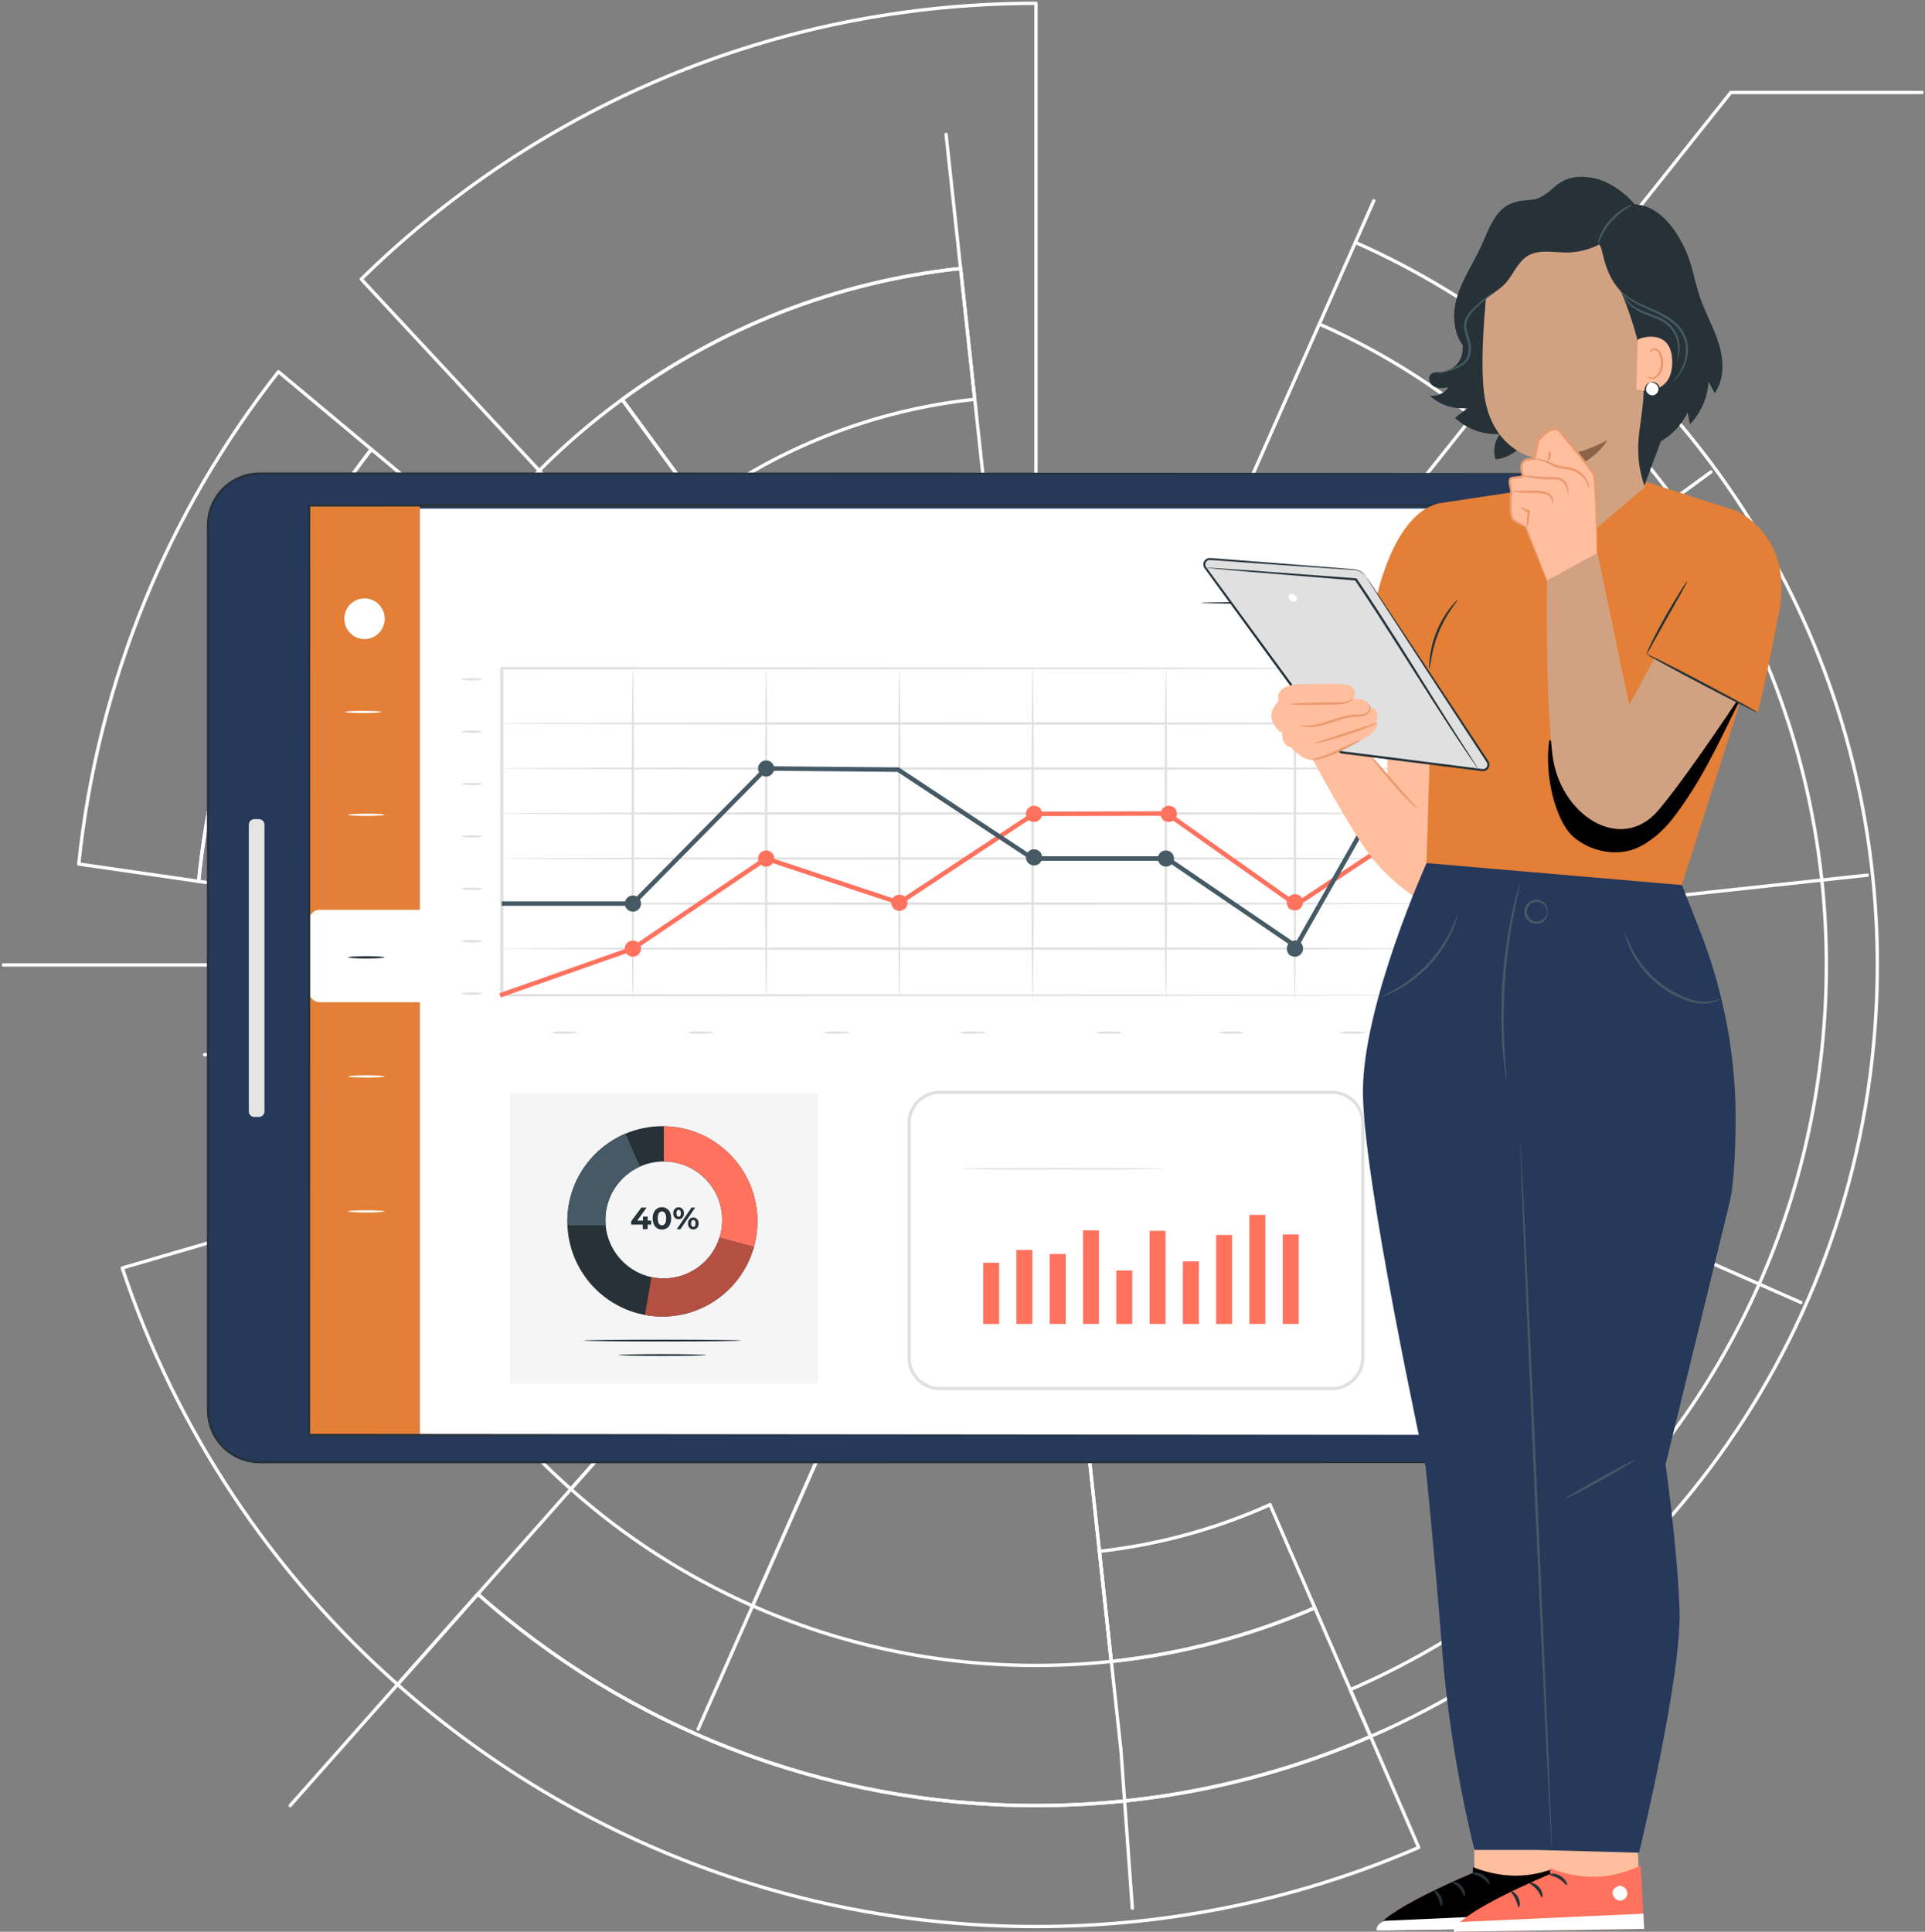 <svg xmlns="http://www.w3.org/2000/svg" width="577" height="579" viewBox="0 0 577 579" fill="none"><rect x="0" y="0" width="577" height="579" fill="#808080" stroke="none"/><path d="M111.317 134.671C82.926 171.147 64.355 215.64 59.54 264.161L23.602 258.969C29.372 203.615 50.847 152.937 83.46 111.422L111.317 134.671Z" stroke="white" stroke-linecap="round" stroke-linejoin="round"></path><path d="M425.245 553.739C390.071 568.971 351.286 577.445 310.514 577.445C237.09 577.445 170.085 550.055 119.168 504.893L143.222 477.789C187.739 517.224 246.337 541.179 310.514 541.179C346.166 541.179 380.079 533.792 410.82 520.469L425.245 553.739Z" stroke="white" stroke-linecap="round" stroke-linejoin="round"></path><path d="M310.517 289.223V1C231.743 1 160.363 32.552 108.281 83.668L133.004 110.238L143.416 121.443L161.624 141.027L291.774 280.958L299.455 289.223L300.467 290.311L303.926 294.014L305.11 295.293L306.944 297.259L309.829 300.37L304.938 301.802L225.572 481.321C205.568 472.502 187.226 460.649 171.101 446.333L297.391 303.997L285.546 307.452L111.93 358.11L86.213 365.612L71.521 369.887L36.652 380.061C52.816 428.734 81.628 471.643 119.171 504.894L143.225 477.789C187.742 517.224 246.34 541.179 310.517 541.179C346.169 541.179 380.082 533.792 410.823 520.469L404.729 506.44L394.106 481.912C375.076 490.177 354.576 495.694 333.1 497.984L310.517 289.223ZM310.517 289.223L287.934 80.462C250.238 84.47 215.522 98.461 186.481 119.725L310.517 289.223Z" stroke="white" stroke-linecap="round" stroke-linejoin="round"></path><path d="M123.068 144.482C111.414 159.504 101.536 175.976 93.741 193.575C83.729 216.194 77.157 240.684 74.692 266.356L59.541 264.161C64.356 215.641 82.927 171.147 111.318 134.671L123.068 144.482Z" stroke="white" stroke-linecap="round" stroke-linejoin="round"></path><path d="M297.41 303.996L301.671 299.186L304.556 295.942L305.129 295.293L310.517 289.223H299.474H296.493H232.775H100.352" stroke="white" stroke-linecap="round" stroke-linejoin="round"></path><path d="M73.603 289.223H58.318H1" stroke="white" stroke-linecap="round" stroke-linejoin="round"></path><path d="M119.17 504.894L86.977 541.179" stroke="white" stroke-linecap="round" stroke-linejoin="round"></path><path d="M143.225 477.789L153.37 466.356L171.119 446.333" stroke="white" stroke-linecap="round" stroke-linejoin="round"></path><path d="M562.716 289.223C562.716 392.754 500.201 481.721 410.823 520.469L404.729 506.44C420.949 499.416 436.234 490.616 450.334 480.309C483.674 455.934 510.384 423.046 527.293 384.871C540.228 355.629 547.431 323.256 547.431 289.223C547.431 280.633 546.972 272.139 546.074 263.779C541.546 221.347 525.765 182.256 501.787 149.54C489.291 132.475 474.561 117.167 458.015 104.016L467.549 92.048C525.536 138.221 562.716 209.379 562.716 289.223Z" stroke="white" stroke-linecap="round" stroke-linejoin="round"></path><path d="M458.015 104.016L441.355 124.917C427.389 113.789 411.989 104.417 395.443 97.126L406.257 72.655C424.905 80.901 442.272 91.476 458.015 104.016Z" stroke="white" stroke-linecap="round" stroke-linejoin="round"></path><path d="M467.549 92.048L518.772 27.723H576.09" stroke="white" stroke-linecap="round" stroke-linejoin="round"></path><path d="M441.353 124.917L310.516 289.223" stroke="white" stroke-linecap="round" stroke-linejoin="round"></path><path d="M292.175 119.687L287.933 80.462C250.237 84.47 215.522 98.462 186.48 119.725L209.79 151.563C233.386 134.308 261.567 122.951 292.175 119.687Z" stroke="white" stroke-linecap="round" stroke-linejoin="round"></path><path d="M329.527 464.981L333.1 497.984C354.575 495.693 375.076 490.177 394.105 481.912L380.693 450.99C364.778 458.148 347.582 462.958 329.527 464.981Z" stroke="white" stroke-linecap="round" stroke-linejoin="round"></path><path d="M333.1 497.984C325.687 498.785 318.14 499.186 310.517 499.186C280.291 499.186 251.556 492.811 225.591 481.32L304.957 301.801L297.41 303.996L171.12 446.333C159.886 436.407 149.721 425.26 140.856 413.139C128.628 396.495 118.827 377.98 111.93 358.11C106.79 343.355 103.275 327.837 101.555 311.784C100.753 304.378 100.352 296.839 100.352 289.223C100.352 282.809 100.638 276.453 101.23 270.192C103.294 246.944 109.179 224.802 118.235 204.378C124.998 189.07 133.539 174.735 143.607 161.622C149.167 154.369 155.205 147.478 161.643 141.026C169.343 133.296 177.654 126.157 186.481 119.725L310.517 289.223L333.1 497.984Z" stroke="white" stroke-linecap="round" stroke-linejoin="round"></path><path d="M411.777 60.172L406.256 72.655" stroke="white" stroke-linecap="round" stroke-linejoin="round"></path><path d="M395.442 97.125L310.516 289.223" stroke="white" stroke-linecap="round" stroke-linejoin="round"></path><path d="M283.576 40.282L285.047 53.892L287.932 80.462" stroke="white" stroke-linecap="round" stroke-linejoin="round"></path><path d="M310.516 289.223L81.244 188.059" stroke="white" stroke-linecap="round" stroke-linejoin="round"></path><path d="M101.556 311.784L74.96 314.666C74.062 306.306 73.603 297.812 73.603 289.223H100.352C100.352 296.839 100.753 304.378 101.556 311.784Z" stroke="white" stroke-linecap="round" stroke-linejoin="round"></path><path d="M74.959 314.667L61.336 316.137" stroke="white" stroke-linecap="round" stroke-linejoin="round"></path><path d="M310.516 289.223L108.184 436.999" stroke="white" stroke-linecap="round" stroke-linejoin="round"></path><path d="M209.256 518.274L214.777 505.791L225.591 481.32" stroke="white" stroke-linecap="round" stroke-linejoin="round"></path><path d="M304.957 301.801L305.836 299.797L306.734 297.774L306.963 297.259L310.517 289.223" stroke="white" stroke-linecap="round" stroke-linejoin="round"></path><path d="M339.405 571.949L335.985 524.554L333.1 497.984" stroke="white" stroke-linecap="round" stroke-linejoin="round"></path><path d="M458.435 491.361L450.334 480.309L434.553 458.721" stroke="white" stroke-linecap="round" stroke-linejoin="round"></path><path d="M310.516 289.223L539.787 390.387" stroke="white" stroke-linecap="round" stroke-linejoin="round"></path><path d="M310.516 289.223L559.696 262.31" stroke="white" stroke-linecap="round" stroke-linejoin="round"></path><path d="M512.849 141.446L501.787 149.539" stroke="white" stroke-linecap="round" stroke-linejoin="round"></path><path d="M480.177 165.307L310.516 289.223" stroke="white" stroke-linecap="round" stroke-linejoin="round"></path><g clip-path="url(#clip0_150_40)"><path d="M77.826 141.979H471.59C480.127 141.979 487.069 148.917 487.069 157.478V422.82C487.069 431.367 480.14 438.318 471.59 438.318H77.826C69.289 438.318 62.348 431.367 62.348 422.82V157.478C62.348 148.93 69.289 141.979 77.826 141.979Z" fill="#26395B"></path><path d="M487.069 157.478C487.069 157.478 487.042 157.17 487.002 156.552C486.975 155.948 486.868 155.036 486.586 153.855C486.332 152.674 485.782 151.265 484.911 149.709C484.013 148.166 482.686 146.529 480.81 145.12C479.886 144.395 478.787 143.805 477.594 143.254C476.375 142.798 475.061 142.342 473.614 142.194C472.18 142.006 470.652 142.06 469.071 142.06C467.476 142.06 465.828 142.06 464.099 142.06C457.211 142.06 449.264 142.074 440.312 142.087C404.504 142.114 352.709 142.154 288.719 142.194C256.717 142.194 221.66 142.221 184.03 142.235C165.215 142.235 145.756 142.235 125.708 142.248C115.684 142.248 105.513 142.248 95.207 142.248C90.048 142.248 84.862 142.248 79.648 142.248C78.335 142.248 77.035 142.221 75.776 142.409C74.502 142.543 73.256 142.946 72.064 143.402C69.692 144.395 67.547 145.992 65.953 148.031C64.358 150.071 63.246 152.513 62.884 155.103C62.656 156.391 62.696 157.706 62.683 159.048V163.06C62.683 168.414 62.683 173.809 62.683 179.243C62.683 190.086 62.683 201.062 62.683 212.146C62.683 234.327 62.683 256.965 62.683 280.018C62.683 326.125 62.683 373.855 62.683 422.753C62.723 424.242 62.897 425.732 63.326 427.167C63.782 428.59 64.412 429.945 65.229 431.193C66.073 432.414 67.078 433.528 68.217 434.494C69.37 435.42 70.656 436.185 72.023 436.775C73.404 437.339 74.851 437.674 76.325 437.849C77.786 437.956 79.327 437.916 80.828 437.929C83.856 437.929 86.872 437.929 89.887 437.929C101.948 437.929 113.929 437.929 125.815 437.929C149.602 437.929 173.027 437.929 196.064 437.929C242.123 437.929 286.535 437.943 328.855 437.956C371.176 437.956 411.379 437.983 449.023 437.983C453.727 437.983 458.39 437.983 463.014 437.983C465.319 437.983 467.624 437.983 469.915 437.983C471.068 437.983 472.193 437.983 473.306 437.876C474.418 437.728 475.517 437.513 476.562 437.124C480.784 435.675 484.254 432.307 485.769 428.187C486.573 426.134 486.814 423.96 486.787 421.76C486.787 419.546 486.787 417.358 486.787 415.171C486.787 397.687 486.801 380.9 486.814 364.878C486.854 300.79 486.894 248.94 486.921 213.085C486.948 195.171 486.975 181.256 486.988 171.823C487.002 167.113 487.015 163.517 487.028 161.088C487.028 158.672 487.069 157.438 487.069 157.438C487.069 157.438 487.095 158.672 487.109 161.088C487.109 163.517 487.122 167.113 487.149 171.823C487.162 181.27 487.189 195.171 487.216 213.085C487.243 248.927 487.283 300.79 487.323 364.878C487.323 380.9 487.337 397.687 487.35 415.171C487.35 417.358 487.35 419.559 487.35 421.76C487.39 423.974 487.136 426.268 486.305 428.389C484.737 432.656 481.145 436.158 476.763 437.661C475.678 438.05 474.539 438.292 473.386 438.439C472.22 438.547 471.068 438.56 469.929 438.547C467.637 438.547 465.332 438.547 463.027 438.547C458.404 438.547 453.74 438.547 449.036 438.547C411.406 438.547 371.189 438.573 328.869 438.573C286.548 438.573 242.123 438.587 196.077 438.6C173.054 438.6 149.616 438.6 125.829 438.6C113.942 438.6 101.961 438.6 89.9 438.6C86.885 438.6 83.87 438.6 80.841 438.6C79.327 438.6 77.826 438.64 76.272 438.52C74.73 438.332 73.216 437.983 71.782 437.392C70.362 436.775 69.008 435.984 67.802 435.004C66.609 433.998 65.564 432.844 64.68 431.555C63.822 430.254 63.165 428.831 62.696 427.342C62.24 425.839 62.053 424.282 62.013 422.726C62.013 373.841 62.013 326.098 62.013 279.991C62.013 256.938 62.013 234.3 62.013 212.119C62.013 201.035 62.013 190.059 62.013 179.217C62.013 173.795 62.013 168.401 62.013 163.034V159.021C62.013 157.693 61.986 156.324 62.214 154.982C62.602 152.285 63.755 149.736 65.417 147.615C67.078 145.482 69.316 143.831 71.782 142.798C73.028 142.315 74.315 141.912 75.655 141.765C76.982 141.577 78.322 141.604 79.608 141.604C84.835 141.604 90.021 141.604 95.167 141.604C105.472 141.604 115.644 141.604 125.668 141.604C145.716 141.604 165.174 141.604 183.989 141.617C221.62 141.631 256.677 141.644 288.679 141.658C352.682 141.698 404.478 141.738 440.272 141.765C449.224 141.765 457.171 141.792 464.059 141.792C465.788 141.792 467.436 141.792 469.031 141.792C470.612 141.792 472.153 141.751 473.601 141.953C475.061 142.1 476.388 142.57 477.621 143.04C478.814 143.603 479.939 144.194 480.864 144.932C482.753 146.354 484.094 148.018 484.978 149.575C485.849 151.145 486.385 152.567 486.64 153.761C486.908 154.942 487.015 155.855 487.015 156.472C487.042 157.089 487.042 157.398 487.042 157.398L487.069 157.478Z" fill="#263238"></path><path d="M92.66 152.433L92.66 430.079H447.347V152.433H92.66Z" fill="white"></path><path d="M465.72 300.32C471.989 300.32 477.071 295.232 477.071 288.955C477.071 282.677 471.989 277.589 465.72 277.589C459.451 277.589 454.369 282.677 454.369 288.955C454.369 295.232 459.451 300.32 465.72 300.32Z" fill="#E5E5E5"></path><path d="M74.582 247.169V333.142C74.582 334.046 75.314 334.779 76.217 334.779H77.638C78.54 334.779 79.272 334.046 79.272 333.142V247.169C79.272 246.264 78.54 245.531 77.638 245.531H76.217C75.314 245.531 74.582 246.264 74.582 247.169Z" fill="#E5E5E5"></path><path d="M125.87 151.467H92.648V430.079H125.87V151.467Z" fill="#E37F36"></path><path d="M95.825 272.691H127.317V300.387H95.825C94.069 300.387 92.648 298.965 92.648 297.207V275.858C92.648 274.1 94.069 272.678 95.825 272.678V272.691Z" fill="white"></path><path d="M109.264 191.548C105.914 191.548 103.207 188.824 103.207 185.456C103.207 182.088 105.914 179.364 109.264 179.364C112.615 179.364 115.322 182.088 115.322 185.456C115.322 188.824 112.615 191.548 109.264 191.548Z" fill="white"></path><path d="M114.304 213.394C114.304 213.582 111.852 213.743 108.837 213.743C105.822 213.743 103.369 213.582 103.369 213.394C103.369 213.206 105.808 213.045 108.837 213.045C111.865 213.045 114.304 213.206 114.304 213.394Z" fill="white"></path><path d="M115.269 244.23C115.269 244.418 112.817 244.579 109.802 244.579C106.786 244.579 104.334 244.418 104.334 244.23C104.334 244.042 106.773 243.881 109.802 243.881C112.83 243.881 115.269 244.042 115.269 244.23Z" fill="white"></path><path d="M115.269 322.649C115.269 322.837 112.817 322.998 109.802 322.998C106.786 322.998 104.334 322.837 104.334 322.649C104.334 322.461 106.773 322.3 109.802 322.3C112.83 322.3 115.269 322.461 115.269 322.649Z" fill="white"></path><path d="M115.269 363.093C115.269 363.281 112.817 363.442 109.802 363.442C106.786 363.442 104.334 363.281 104.334 363.093C104.334 362.905 106.773 362.744 109.802 362.744C112.83 362.744 115.269 362.905 115.269 363.093Z" fill="white"></path><path d="M115.269 286.942C115.269 287.13 112.817 287.291 109.802 287.291C106.786 287.291 104.334 287.13 104.334 286.942C104.334 286.754 106.773 286.593 109.802 286.593C112.83 286.593 115.269 286.754 115.269 286.942Z" fill="#263238"></path><path d="M447.334 430.08C447.334 427.678 447.214 319.536 447.039 151.467L447.334 151.762C346.209 151.776 224.125 151.803 92.674 151.816H92.647L92.996 151.467C92.996 251.946 92.969 346.964 92.956 430.08L92.647 429.771C303.245 429.959 444.587 430.08 447.334 430.08C444.587 430.08 303.245 430.2 92.647 430.388H92.339V430.08C92.339 346.964 92.312 251.96 92.299 151.467V151.118H92.674C224.112 151.145 346.209 151.158 447.334 151.172H447.629V151.467C447.455 319.536 447.347 427.664 447.334 430.08Z" fill="#263238"></path><path d="M339.388 380.806H334.604V396.828H339.388V380.806Z" fill="#FF725E"></path><path d="M299.48 378.484H294.695V396.828H299.48V378.484Z" fill="#FF725E"></path><path d="M309.45 374.66H304.666V396.828H309.45V374.66Z" fill="#FF725E"></path><path d="M319.435 375.867H314.65V396.827H319.435V375.867Z" fill="#FF725E"></path><path d="M329.403 368.782H324.619V396.827H329.403V368.782Z" fill="#FF725E"></path><path d="M349.358 368.917H344.574V396.828H349.358V368.917Z" fill="#FF725E"></path><path d="M359.343 378.082H354.559V396.828H359.343V378.082Z" fill="#FF725E"></path><path d="M369.313 370.151H364.529V396.828H369.313V370.151Z" fill="#FF725E"></path><path d="M379.296 364.14H374.512V396.828H379.296V364.14Z" fill="#FF725E"></path><path d="M389.267 370.017H384.482V396.827H389.267V370.017Z" fill="#FF725E"></path><path d="M399.251 416.701H281.724C276.377 416.701 272.021 412.34 272.021 406.985V336.631C272.021 331.277 276.377 326.916 281.724 326.916H399.251C404.599 326.916 408.954 331.277 408.954 336.631V406.985C408.954 412.34 404.599 416.701 399.251 416.701ZM281.724 327.869C276.899 327.869 272.973 331.8 272.973 336.618V406.972C272.973 411.803 276.899 415.721 281.724 415.721H399.251C404.076 415.721 408.002 411.789 408.002 406.972V336.618C408.002 331.787 404.076 327.869 399.251 327.869H281.724Z" fill="#E0E0E0"></path><path d="M348.636 350.305C348.636 350.439 335.034 350.56 318.269 350.56C301.504 350.56 287.902 350.452 287.902 350.305C287.902 350.157 301.491 350.05 318.269 350.05C335.047 350.05 348.636 350.157 348.636 350.305Z" fill="#E0E0E0"></path><path d="M152.777 327.708V414.608H163.284H177.744H245.124V327.708H152.777Z" fill="#F5F5F5"></path><path d="M198.542 337.558C182.809 337.558 170.051 350.332 170.051 366.086C170.051 381.839 182.809 394.614 198.542 394.614C214.274 394.614 227.032 381.839 227.032 366.086C227.032 350.332 214.274 337.558 198.542 337.558ZM198.97 383.181C189.308 383.181 181.469 375.331 181.469 365.656C181.469 355.982 189.308 348.132 198.97 348.132C208.633 348.132 216.472 355.982 216.472 365.656C216.472 375.331 208.633 383.181 198.97 383.181Z" fill="#263238"></path><path d="M198.984 337.558C198.984 340.59 198.984 344.683 198.984 348.118C208.647 348.118 216.486 355.968 216.486 365.643C216.486 367.495 216.191 369.279 215.669 370.957L226.001 373.761C226.684 371.319 227.06 368.743 227.06 366.072C227.06 350.466 214.543 337.786 198.998 337.558H198.984Z" fill="#FF725E"></path><path d="M181.469 365.657C181.469 358.518 185.73 352.386 191.841 349.648L187.459 339.799C177.234 344.133 170.051 354.264 170.051 366.086C170.051 366.489 170.064 366.891 170.078 367.28H181.549C181.495 366.744 181.469 366.207 181.469 365.657Z" fill="#455A64"></path><path d="M198.97 383.182C197.697 383.182 196.464 383.048 195.272 382.779C194.829 385.329 193.998 390.253 193.342 394.131C195.03 394.44 196.759 394.614 198.541 394.614C211.621 394.614 222.623 385.798 225.973 373.775L215.641 370.971C213.39 378.056 206.77 383.182 198.957 383.182H198.97Z" fill="#FF725E"></path><g opacity="0.3"><path d="M198.97 383.182C197.697 383.182 196.464 383.048 195.272 382.779C194.829 385.329 193.998 390.253 193.342 394.131C195.03 394.44 196.759 394.614 198.541 394.614C211.621 394.614 222.623 385.798 225.973 373.775L215.641 370.971C213.39 378.056 206.77 383.182 198.957 383.182H198.97Z" fill="black"></path></g><path d="M195.191 367.066H194.132V368.421H192.672V367.066H189.188V366.059L192.243 361.953H193.811L190.983 365.858H192.725V364.65H194.146V365.858H195.205V367.079L195.191 367.066Z" fill="#263238"></path><path d="M195.633 365.187C195.633 363.053 196.812 361.832 198.407 361.832C200.002 361.832 201.181 363.04 201.181 365.187C201.181 367.334 200.002 368.541 198.407 368.541C196.812 368.541 195.633 367.334 195.633 365.187ZM199.68 365.187C199.68 363.711 199.157 363.107 198.407 363.107C197.656 363.107 197.147 363.724 197.147 365.187C197.147 366.649 197.67 367.267 198.407 367.267C199.144 367.267 199.68 366.649 199.68 365.187Z" fill="#263238"></path><path d="M201.799 363.657C201.799 362.57 202.469 361.872 203.407 361.872C204.345 361.872 205.002 362.556 205.002 363.657C205.002 364.757 204.345 365.441 203.407 365.441C202.469 365.441 201.799 364.744 201.799 363.657ZM204.09 363.657C204.09 362.959 203.822 362.624 203.42 362.624C203.018 362.624 202.75 362.972 202.75 363.657C202.75 364.341 203.032 364.69 203.42 364.69C203.809 364.69 204.09 364.355 204.09 363.657ZM207.266 361.953H208.365L203.943 368.434H202.844L207.266 361.953ZM206.208 366.716C206.208 365.629 206.878 364.932 207.803 364.932C208.727 364.932 209.411 365.629 209.411 366.716C209.411 367.803 208.741 368.501 207.803 368.501C206.864 368.501 206.208 367.803 206.208 366.716ZM208.486 366.716C208.486 366.032 208.218 365.683 207.816 365.683C207.414 365.683 207.146 366.018 207.146 366.716C207.146 367.414 207.427 367.749 207.816 367.749C208.205 367.749 208.486 367.401 208.486 366.716Z" fill="#263238"></path><path d="M222.127 401.806C222.127 401.954 211.567 402.075 198.555 402.075C185.542 402.075 174.982 401.954 174.982 401.806C174.982 401.659 185.542 401.538 198.555 401.538C211.567 401.538 222.127 401.659 222.127 401.806Z" fill="#263238"></path><path d="M211.622 406.14C211.622 406.288 205.766 406.409 198.542 406.409C191.319 406.409 185.463 406.288 185.463 406.14C185.463 405.993 191.319 405.872 198.542 405.872C205.766 405.872 211.622 405.993 211.622 406.14Z" fill="#263238"></path><path d="M427.729 200.337C427.729 200.337 427.26 200.364 426.348 200.364C425.41 200.364 424.057 200.378 422.301 200.391C418.71 200.404 413.443 200.431 406.635 200.445C392.966 200.472 373.132 200.498 348.367 200.552C298.783 200.579 229.459 200.619 150.406 200.673L150.889 200.324C150.889 215.903 150.889 232.059 150.889 248.591C150.889 265.633 150.889 282.259 150.889 298.321L150.406 297.972C228.963 298.026 297.778 298.066 347 298.093C371.578 298.133 391.251 298.173 404.813 298.2C411.567 298.227 416.78 298.24 420.345 298.254C422.1 298.254 423.44 298.281 424.365 298.281C425.263 298.281 425.732 298.307 425.732 298.307C425.732 298.307 425.276 298.334 424.365 298.334C423.44 298.334 422.1 298.348 420.345 298.361C416.78 298.374 411.553 298.401 404.813 298.415C391.251 298.442 371.578 298.468 347 298.522C297.792 298.549 228.963 298.589 150.406 298.643H149.924V298.294C149.924 282.232 149.924 265.593 149.924 248.564C149.924 232.032 149.924 215.876 149.924 200.297V199.948H150.406C229.459 200.002 298.783 200.042 348.367 200.069C373.132 200.109 392.966 200.15 406.635 200.176C413.443 200.203 418.71 200.217 422.301 200.23C424.07 200.243 425.424 200.257 426.348 200.257C427.26 200.257 427.729 200.284 427.729 200.284V200.337Z" fill="#E0E0E0"></path><path d="M427.728 216.843C427.728 217.044 365.641 217.205 289.067 217.205C212.493 217.205 150.393 217.044 150.393 216.843C150.393 216.641 212.466 216.48 289.067 216.48C365.668 216.48 427.728 216.641 427.728 216.843Z" fill="#E0E0E0"></path><path d="M427.728 230.342C427.728 230.543 365.641 230.704 289.067 230.704C212.493 230.704 150.393 230.543 150.393 230.342C150.393 230.141 212.466 229.979 289.067 229.979C365.668 229.979 427.728 230.141 427.728 230.342Z" fill="#E0E0E0"></path><path d="M427.728 243.827C427.728 244.028 365.641 244.189 289.067 244.189C212.493 244.189 150.393 244.028 150.393 243.827C150.393 243.626 212.466 243.465 289.067 243.465C365.668 243.465 427.728 243.626 427.728 243.827Z" fill="#E0E0E0"></path><path d="M427.728 257.326C427.728 257.528 365.641 257.689 289.067 257.689C212.493 257.689 150.393 257.528 150.393 257.326C150.393 257.125 212.466 256.978 289.067 256.978C365.668 256.978 427.728 257.139 427.728 257.326Z" fill="#E0E0E0"></path><path d="M427.728 270.826C427.728 271.027 365.641 271.188 289.067 271.188C212.493 271.188 150.393 271.027 150.393 270.826C150.393 270.625 212.466 270.464 289.067 270.464C365.668 270.464 427.728 270.625 427.728 270.826Z" fill="#E0E0E0"></path><path d="M150.393 284.325C150.393 284.124 212.48 283.963 289.054 283.963C365.628 283.963 427.728 284.124 427.728 284.325C427.728 284.526 365.654 284.688 289.054 284.688C212.453 284.688 150.393 284.526 150.393 284.325Z" fill="#E0E0E0"></path><path d="M189.698 299.823C189.497 299.823 189.336 277.548 189.336 250.08C189.336 222.612 189.497 200.337 189.698 200.337C189.899 200.337 190.046 222.599 190.046 250.08C190.046 277.562 189.885 299.823 189.698 299.823Z" fill="#E0E0E0"></path><path d="M229.647 299.823C229.446 299.823 229.285 277.548 229.285 250.08C229.285 222.612 229.446 200.337 229.647 200.337C229.848 200.337 230.009 222.599 230.009 250.08C230.009 277.562 229.848 299.823 229.647 299.823Z" fill="#E0E0E0"></path><path d="M269.583 299.823C269.382 299.823 269.221 277.548 269.221 250.08C269.221 222.612 269.382 200.337 269.583 200.337C269.784 200.337 269.931 222.599 269.931 250.08C269.931 277.562 269.77 299.823 269.583 299.823Z" fill="#E0E0E0"></path><path d="M309.53 299.823C309.329 299.823 309.168 277.548 309.168 250.08C309.168 222.612 309.329 200.337 309.53 200.337C309.731 200.337 309.892 222.599 309.892 250.08C309.892 277.562 309.731 299.823 309.53 299.823Z" fill="#E0E0E0"></path><path d="M349.465 299.823C349.264 299.823 349.104 277.548 349.104 250.08C349.104 222.612 349.264 200.337 349.465 200.337C349.666 200.337 349.814 222.599 349.814 250.08C349.814 277.562 349.653 299.823 349.465 299.823Z" fill="#E0E0E0"></path><path d="M388.141 299.823C387.94 299.823 387.779 277.548 387.779 250.08C387.779 222.612 387.94 200.337 388.141 200.337C388.342 200.337 388.49 222.599 388.49 250.08C388.49 277.562 388.329 299.823 388.141 299.823Z" fill="#E0E0E0"></path><path d="M428.077 299.823C427.876 299.823 427.715 277.548 427.715 250.08C427.715 222.612 427.876 200.337 428.077 200.337C428.278 200.337 428.439 222.599 428.439 250.08C428.439 277.562 428.278 299.823 428.077 299.823Z" fill="#E0E0E0"></path><path d="M192.136 284.325C192.136 285.667 191.051 286.754 189.711 286.754C188.371 286.754 187.285 285.667 187.285 284.325C187.285 282.983 188.371 281.896 189.711 281.896C191.051 281.896 192.136 282.983 192.136 284.325Z" fill="#FF725E"></path><path d="M232.072 257.326C232.072 258.668 230.986 259.755 229.646 259.755C228.306 259.755 227.221 258.668 227.221 257.326C227.221 255.984 228.306 254.897 229.646 254.897C230.986 254.897 232.072 255.984 232.072 257.326Z" fill="#FF725E"></path><path d="M272.021 270.598C272.021 271.94 270.936 273.027 269.596 273.027C268.255 273.027 267.17 271.94 267.17 270.598C267.17 269.256 268.255 268.169 269.596 268.169C270.936 268.169 272.021 269.256 272.021 270.598Z" fill="#FF725E"></path><path d="M311.715 242.164C313.698 244.767 310.75 247.719 308.15 245.733C306.167 243.13 309.115 240.178 311.715 242.164Z" fill="#FF725E"></path><path d="M352.119 242.164C354.102 244.767 351.154 247.719 348.554 245.733C346.571 243.13 349.519 240.178 352.119 242.164Z" fill="#FF725E"></path><path d="M389.91 268.666C391.893 271.269 388.945 274.221 386.345 272.235C384.362 269.632 387.31 266.68 389.91 268.666Z" fill="#FF725E"></path><path d="M232.072 230.342C232.072 231.684 230.986 232.771 229.646 232.771C228.306 232.771 227.221 231.684 227.221 230.342C227.221 229 228.306 227.913 229.646 227.913C230.986 227.913 232.072 229 232.072 230.342Z" fill="#455A64"></path><path d="M192.136 270.826C192.136 272.168 191.051 273.255 189.711 273.255C188.371 273.255 187.285 272.168 187.285 270.826C187.285 269.484 188.371 268.397 189.711 268.397C191.051 268.397 192.136 269.484 192.136 270.826Z" fill="#455A64"></path><path d="M389.924 282.541C391.907 285.144 388.959 288.096 386.359 286.11C384.376 283.507 387.324 280.555 389.924 282.541Z" fill="#455A64"></path><path d="M351.904 257.326C351.904 258.668 350.818 259.755 349.478 259.755C348.138 259.755 347.053 258.668 347.053 257.326C347.053 255.984 348.138 254.897 349.478 254.897C350.818 254.897 351.904 255.984 351.904 257.326Z" fill="#455A64"></path><path d="M312.371 256.978C312.371 258.319 311.285 259.406 309.945 259.406C308.605 259.406 307.52 258.319 307.52 256.978C307.52 255.636 308.605 254.549 309.945 254.549C311.285 254.549 312.371 255.636 312.371 256.978Z" fill="#455A64"></path><path d="M173.026 309.512C173.026 309.713 171.311 309.874 169.18 309.874C167.049 309.874 165.334 309.713 165.334 309.512C165.334 309.311 167.049 309.163 169.18 309.163C171.311 309.163 173.026 309.324 173.026 309.512Z" fill="#E0E0E0"></path><path d="M213.847 309.512C213.847 309.713 212.131 309.874 210 309.874C207.87 309.874 206.154 309.713 206.154 309.512C206.154 309.311 207.87 309.163 210 309.163C212.131 309.163 213.847 309.324 213.847 309.512Z" fill="#E0E0E0"></path><path d="M254.667 309.512C254.667 309.713 252.951 309.874 250.821 309.874C248.69 309.874 246.975 309.713 246.975 309.512C246.975 309.311 248.69 309.163 250.821 309.163C252.951 309.163 254.667 309.324 254.667 309.512Z" fill="#E0E0E0"></path><path d="M295.499 309.512C295.499 309.713 293.784 309.874 291.653 309.874C289.522 309.874 287.807 309.713 287.807 309.512C287.807 309.311 289.522 309.163 291.653 309.163C293.784 309.163 295.499 309.324 295.499 309.512Z" fill="#E0E0E0"></path><path d="M336.319 309.512C336.319 309.713 334.604 309.874 332.473 309.874C330.342 309.874 328.627 309.713 328.627 309.512C328.627 309.311 330.342 309.163 332.473 309.163C334.604 309.163 336.319 309.324 336.319 309.512Z" fill="#E0E0E0"></path><path d="M372.837 309.512C372.837 309.713 371.121 309.874 368.991 309.874C366.86 309.874 365.145 309.713 365.145 309.512C365.145 309.311 366.86 309.163 368.991 309.163C371.121 309.163 372.837 309.324 372.837 309.512Z" fill="#E0E0E0"></path><path d="M409.343 309.512C409.343 309.713 407.627 309.874 405.497 309.874C403.366 309.874 401.65 309.713 401.65 309.512C401.65 309.311 403.366 309.163 405.497 309.163C407.627 309.163 409.343 309.324 409.343 309.512Z" fill="#E0E0E0"></path><path d="M144.617 297.797C144.617 297.998 143.223 298.159 141.507 298.159C139.792 298.159 138.398 297.998 138.398 297.797C138.398 297.596 139.792 297.448 141.507 297.448C143.223 297.448 144.617 297.609 144.617 297.797Z" fill="#E0E0E0"></path><path d="M144.617 282.097C144.617 282.298 143.223 282.459 141.507 282.459C139.792 282.459 138.398 282.298 138.398 282.097C138.398 281.896 139.792 281.748 141.507 281.748C143.223 281.748 144.617 281.909 144.617 282.097Z" fill="#E0E0E0"></path><path d="M144.617 266.398C144.617 266.599 143.223 266.76 141.507 266.76C139.792 266.76 138.398 266.599 138.398 266.398C138.398 266.196 139.792 266.049 141.507 266.049C143.223 266.049 144.617 266.21 144.617 266.398Z" fill="#E0E0E0"></path><path d="M144.617 250.698C144.617 250.899 143.223 251.06 141.507 251.06C139.792 251.06 138.398 250.899 138.398 250.698C138.398 250.496 139.792 250.349 141.507 250.349C143.223 250.349 144.617 250.51 144.617 250.698Z" fill="#E0E0E0"></path><path d="M144.617 234.984C144.617 235.185 143.223 235.346 141.507 235.346C139.792 235.346 138.398 235.185 138.398 234.984C138.398 234.782 139.792 234.635 141.507 234.635C143.223 234.635 144.617 234.796 144.617 234.984Z" fill="#E0E0E0"></path><path d="M144.617 219.284C144.617 219.486 143.223 219.647 141.507 219.647C139.792 219.647 138.398 219.486 138.398 219.284C138.398 219.083 139.792 218.936 141.507 218.936C143.223 218.936 144.617 219.097 144.617 219.284Z" fill="#E0E0E0"></path><path d="M144.617 203.584C144.617 203.786 143.223 203.947 141.507 203.947C139.792 203.947 138.398 203.786 138.398 203.584C138.398 203.383 139.792 203.235 141.507 203.235C143.223 203.235 144.617 203.396 144.617 203.584Z" fill="#E0E0E0"></path><path d="M150.124 298.965L149.682 297.703L189.389 283.721L229.539 256.588L269.487 269.859L309.731 243.277L350.041 243.156L350.216 243.29L388.503 270.369L425.61 245.827L426.347 246.94L388.476 271.993L388.101 271.738L349.613 244.512L310.133 244.619L269.688 271.336L229.74 258.078L189.925 284.956L150.124 298.965Z" fill="#FF725E"></path><path d="M388.718 284.621L349.613 257.998H309.33L269.006 231.362L229.915 231.013L189.979 271.497H150.393V270.155H189.417L229.365 229.657L269.421 230.02L309.732 256.656H350.029L388.262 282.688L426.455 215.487L427.621 216.158L388.718 284.621Z" fill="#455A64"></path><path d="M427.313 180.706C427.313 180.894 412.25 181.055 393.676 181.055C375.102 181.055 360.039 180.894 360.039 180.706C360.039 180.518 375.102 180.357 393.676 180.357C412.25 180.357 427.313 180.518 427.313 180.706Z" fill="#263238"></path><path d="M411.138 227.041L415.855 232.931V222.787H430.69C430.69 222.787 432.338 246.028 431.99 250.98C431.641 255.931 426.107 270.088 426.107 270.088C426.107 270.088 417.744 265.485 411.151 256.991C404.558 248.497 393.596 227.819 393.596 227.819L405.027 220.908L411.151 227.041H411.138Z" fill="#FFBE9D"></path><path d="M410.199 225.954C410.132 226.021 410.896 226.988 412.143 228.544C413.389 230.101 415.131 232.234 417.114 234.556C419.098 236.864 420.974 238.917 422.421 240.299C423.869 241.694 424.887 242.419 424.941 242.339C425.008 242.258 424.11 241.413 422.77 239.95C421.416 238.487 419.62 236.408 417.637 234.099C413.71 229.457 410.374 225.793 410.199 225.954Z" fill="#EB996E"></path><path d="M410.642 189.052C410.642 189.052 414.877 154.378 431.588 150.822L440.245 184.154L433.049 208.201L409.182 204.94L410.642 189.052Z" fill="#E37F36"></path><path d="M521.081 212.092L520.29 214.575L503.86 266.116C503.86 266.116 463.376 281.534 448.822 275.429C434.268 269.323 427.541 260.655 427.541 260.655L430.784 150.943L453.874 147.441L493.689 144.516L520.357 153.077L521.081 212.079V212.092Z" fill="#E37F36"></path><path d="M470.827 232.18C485.769 225.994 500.43 216.601 512.919 206.336L521.081 210.697C514.956 223.082 509.851 234.381 501.408 245.317C498.567 248.994 494.479 252.63 490.164 254.362C484.013 256.817 476.12 255.032 471.269 250.51C466.418 245.988 462.786 232.717 464.381 221.875C467.101 222.022 468.32 233.24 470.84 232.194L470.827 232.18Z" fill="black"></path><path d="M428.506 200.485C428.734 200.512 428.854 195.333 431.24 189.549C433.558 183.739 437.096 179.941 436.908 179.807C436.855 179.753 435.903 180.612 434.617 182.263C433.344 183.9 431.789 186.342 430.597 189.294C429.404 192.246 428.801 195.078 428.573 197.144C428.345 199.211 428.426 200.499 428.506 200.499V200.485Z" fill="#263238"></path><path d="M428.573 118.604C430.704 118.886 432.942 117.88 434.148 116.108C432.714 116.323 431.159 116.538 429.859 115.867C428.56 115.196 427.822 113.291 428.841 112.244C429.632 111.425 430.945 111.573 432.071 111.492C434.711 111.305 437.15 109.426 438.021 106.917C438.986 104.152 438.101 101.147 437.753 98.248C436.748 89.821 440.755 80.992 447.737 76.201L465.895 65.694C472.475 74.135 474.539 85.5 473.172 96.128C471.805 106.742 467.302 116.726 461.901 125.971C460.32 128.668 458.645 131.339 456.42 133.512C454.196 135.7 451.355 137.377 448.259 137.699C447.442 135.15 447.964 132.211 449.599 130.091C444.694 130.399 439.696 128.615 436.104 125.247C437.404 124.254 438.704 123.261 439.991 122.254C435.89 122.804 431.575 121.422 428.56 118.591L428.573 118.604Z" fill="#263238"></path><path d="M498.486 88.949C498.165 81.354 493.448 74.994 486.144 72.9L463.389 66.392C453.512 65.037 446.544 77.047 445.619 86.99C444.587 98.034 443.81 109.694 444.855 117.987C446.973 134.667 459.623 137.176 459.623 137.176C459.623 137.149 459.395 145.08 459.275 149.924L462.987 171.649L492.992 145.992L498.553 89.15C498.567 88.869 498.513 89.325 498.5 88.949H498.486Z" fill="#D1A281"></path><path d="M481.775 131.889C481.775 131.889 476.053 143.134 459.516 141.067L459.623 137.162C459.623 137.162 470.531 138.195 481.775 131.889Z" fill="#8C6348"></path><path d="M490.835 62.501C488.275 58.421 482.232 54.181 477.488 53.349C472.087 52.41 468.844 53.336 465.293 56.569C465.293 56.569 462.532 59.24 459.946 59.736C457.359 60.246 455.188 59.817 452.106 61.4C447.885 63.561 446.035 69.21 444.079 73.531C441.653 78.898 438.182 83.85 436.601 89.526C435.019 95.202 435.864 102.18 440.635 105.628C439.723 100.784 438.973 95.39 441.626 91.243C443.65 88.077 447.268 86.319 449.868 83.608C453.004 80.334 453.419 75.946 456.702 72.833C464.207 65.694 477.421 78.254 490.835 62.514" fill="#263238"></path><path d="M443.166 85.205C445.123 80.455 447.227 75.678 450.564 71.786C454.718 66.942 460.695 63.708 467.02 62.89C473.345 62.084 479.952 63.695 485.192 67.331L486.505 67.439C482.445 72.578 475.959 75.718 469.419 75.678C465.519 75.664 461.298 74.658 457.948 76.671C454.731 78.603 453.512 82.655 450.872 85.312C449.076 87.124 446.65 88.238 444.908 90.089C443.059 92.062 442.107 94.692 441.223 97.255C440.057 93.27 441.585 89.029 443.18 85.192L443.166 85.205Z" fill="#263238"></path><path d="M478.049 70.592L488.676 61.24C496.958 60.81 502.278 68.647 505.119 74.698C507.236 79.194 507.893 84.226 509.488 88.936C511.123 93.766 513.736 98.235 515.223 103.119C516.711 108.004 516.912 113.68 513.977 117.853C513.361 116.713 512.744 115.572 512.128 114.445C511.82 119.168 509.809 123.757 506.553 127.179C506.312 125.998 506.084 124.804 505.843 123.623C504.127 127.219 501.3 130.265 497.842 132.251L492.87 145.576C485.513 123.153 504.449 121.449 478.062 70.592H478.049Z" fill="#263238"></path><path d="M479.578 72.538C480.208 75.557 480.878 78.603 482.071 81.448C483.263 84.293 485.046 86.963 487.538 88.774C491.17 91.418 495.86 91.955 500.229 93.015C504.598 94.061 509.248 96.088 511.044 100.207C510.334 94.155 509.087 88.184 507.318 82.36C505.375 75.933 502.561 69.398 497.214 65.345C492.323 61.628 485.501 60.541 479.766 62.742" fill="#263238"></path><path d="M490.875 101.858C491.102 101.308 501.408 97.9 501.234 108.769C501.06 119.329 490.486 116.941 490.473 116.645C490.473 116.337 490.875 101.858 490.875 101.858Z" fill="#FFBE9D"></path><path d="M493.81 112.714C493.81 112.714 493.998 112.848 494.293 112.996C494.587 113.143 495.11 113.251 495.66 113.049C496.785 112.66 497.75 110.902 497.844 109.01C497.884 108.044 497.71 107.132 497.375 106.367C497.067 105.588 496.584 105.038 496.021 104.931C495.472 104.797 495.056 105.119 494.922 105.414C494.775 105.709 494.842 105.924 494.788 105.937C494.762 105.964 494.561 105.749 494.654 105.32C494.708 105.105 494.829 104.864 495.083 104.663C495.338 104.461 495.713 104.367 496.102 104.408C496.919 104.475 497.629 105.24 497.991 106.085C498.393 106.93 498.621 107.964 498.568 109.037C498.46 111.157 497.335 113.13 495.807 113.546C495.056 113.72 494.453 113.492 494.132 113.237C493.81 112.969 493.757 112.727 493.797 112.714H493.81Z" fill="#EB996E"></path><path d="M494.948 114.618C495.98 114.457 497.065 115.209 497.293 116.229C497.521 117.249 496.838 118.389 495.832 118.671C494.827 118.966 493.648 118.349 493.3 117.369C492.951 116.39 493.474 115.169 494.439 114.766" fill="white"></path><path d="M494.453 114.753C494.453 114.753 493.756 115.102 493.462 116.149C493.328 116.645 493.368 117.316 493.823 117.812C494.252 118.309 495.043 118.644 495.767 118.43C496.49 118.215 496.986 117.517 497.093 116.873C497.214 116.202 496.892 115.612 496.517 115.263C495.713 114.538 494.922 114.699 494.936 114.605C494.936 114.579 495.097 114.498 495.432 114.498C495.753 114.498 496.262 114.619 496.732 114.995C497.201 115.357 497.643 116.081 497.522 116.927C497.428 117.732 496.839 118.604 495.887 118.886C494.936 119.141 493.984 118.725 493.462 118.094C492.912 117.45 492.899 116.591 493.113 116.041C493.314 115.464 493.676 115.102 493.957 114.927C494.239 114.753 494.427 114.726 494.427 114.753H494.453Z" fill="#263238"></path><path d="M501.703 114.136C501.703 114.136 501.823 114.069 502.024 113.895C502.225 113.72 502.507 113.465 502.829 113.076C503.485 112.338 504.343 111.144 505.026 109.48C505.696 107.829 506.165 105.656 505.857 103.267C505.589 100.865 504.222 98.383 502.118 96.598C500.028 94.786 497.656 93.673 495.525 92.72C493.381 91.794 491.464 90.975 489.937 90.144C486.841 88.506 485.461 86.749 485.367 86.843C485.34 86.869 485.635 87.326 486.332 88.05C487.029 88.761 488.154 89.687 489.695 90.573C491.223 91.485 493.153 92.344 495.27 93.297C497.361 94.263 499.679 95.377 501.663 97.108C503.659 98.812 504.933 101.093 505.214 103.347C505.536 105.588 505.147 107.668 504.557 109.292C503.338 112.566 501.555 114.015 501.689 114.123L501.703 114.136Z" fill="#455A64"></path><path d="M502.641 107.869C502.641 107.869 502.896 107.533 503.11 106.836C503.338 106.138 503.552 105.078 503.485 103.763C503.432 102.448 503.07 100.864 502.199 99.335C501.354 97.791 499.867 96.382 498.071 95.497C496.289 94.571 494.48 94.034 492.912 93.404C491.344 92.8 490.03 92.062 489.052 91.27C487.055 89.673 486.761 87.969 486.64 88.036C486.6 88.036 486.627 88.452 486.895 89.15C487.163 89.834 487.739 90.773 488.731 91.646C489.709 92.531 491.076 93.35 492.657 94.007C494.238 94.678 496.021 95.242 497.736 96.114C499.451 96.973 500.792 98.234 501.622 99.657C502.48 101.066 502.855 102.542 502.976 103.79C503.204 106.312 502.467 107.815 502.614 107.856L502.641 107.869Z" fill="#455A64"></path><path d="M478.894 73.236C479.108 73.316 480.073 69.747 483.022 66.419C485.916 63.051 489.32 61.602 489.213 61.414C489.186 61.333 488.288 61.588 486.988 62.299C485.688 63.011 484 64.245 482.499 65.963C480.998 67.68 480.006 69.519 479.484 70.914C478.948 72.31 478.827 73.222 478.907 73.236H478.894Z" fill="#455A64"></path><path d="M430.436 112.042C430.436 112.042 430.931 112.029 431.789 111.868C432.647 111.707 433.893 111.411 435.381 110.901C436.118 110.633 436.935 110.311 437.753 109.841C438.57 109.385 439.441 108.795 440.071 107.855C440.379 107.399 440.607 106.836 440.701 106.272C440.741 106.004 440.781 105.735 440.821 105.467C440.875 105.172 440.915 104.876 440.915 104.581C440.955 103.374 440.62 102.206 440.272 101.066C439.923 99.925 439.575 98.825 439.535 97.765C439.481 96.718 439.843 95.725 440.352 94.88C441.398 93.175 442.899 92.008 443.997 90.908C445.123 89.834 446.088 89.016 446.785 88.506C447.482 87.982 447.897 87.754 447.87 87.701C447.83 87.593 446.008 88.425 443.662 90.532C442.523 91.592 440.982 92.706 439.803 94.531C439.227 95.43 438.798 96.57 438.838 97.778C438.878 98.972 439.24 100.126 439.588 101.267C439.937 102.394 440.245 103.508 440.218 104.568C440.218 104.836 440.192 105.091 440.138 105.346C440.098 105.628 440.058 105.896 440.031 106.165C439.95 106.661 439.776 107.117 439.521 107.52C439.012 108.325 438.222 108.902 437.458 109.358C436.694 109.828 435.917 110.15 435.206 110.459C432.312 111.559 430.395 111.935 430.422 112.069L430.436 112.042Z" fill="#455A64"></path><path d="M468.012 560.697L467.423 545.897L441.652 544.917L442.041 563.046L451.408 568.708L468.012 560.697Z" fill="#FFBE9D"></path><path d="M441.477 559.677V561.368C441.477 561.368 412.866 573.203 412.611 578.665L469.66 577.819L468.601 558.818C460.172 562.871 451.314 563.448 441.477 559.664V559.677Z" fill="#FF725E"></path><path d="M441.477 559.677V561.368C441.477 561.368 412.866 573.203 412.611 578.665L469.66 577.819L468.601 558.818C460.172 562.871 451.314 563.448 441.477 559.664V559.677Z" fill="black"></path><path d="M462.919 564.99C464.031 565.272 464.808 566.507 464.567 567.634C464.326 568.761 463.08 569.566 461.967 569.298C460.855 569.03 459.877 567.58 460.239 566.493C460.6 565.407 462.115 564.534 463.133 565.071" fill="white"></path><path d="M469.661 577.819L469.406 573.257L414.823 575.739C414.823 575.739 412.304 576.88 412.612 578.665L469.661 577.819Z" fill="white"></path><path d="M441.291 561.529C441.291 561.81 442.698 561.918 444.078 562.79C445.486 563.635 446.209 564.83 446.464 564.709C446.718 564.655 446.276 562.991 444.588 561.958C442.899 560.911 441.224 561.274 441.291 561.529Z" fill="#263238"></path><path d="M435.34 564.105C435.286 564.374 436.492 564.83 437.457 565.997C438.449 567.138 438.717 568.413 438.985 568.386C439.253 568.426 439.414 566.789 438.194 565.367C436.988 563.931 435.34 563.837 435.34 564.105Z" fill="#263238"></path><path d="M432.043 571.324C432.298 571.378 432.659 569.982 431.922 568.466C431.199 566.95 429.872 566.359 429.765 566.587C429.617 566.816 430.475 567.621 431.051 568.882C431.668 570.117 431.762 571.297 432.043 571.324Z" fill="#263238"></path><path d="M491.182 561.032L490.593 546.232L464.822 545.252L465.211 563.381L474.578 569.043L491.182 561.032Z" fill="#FFBE9D"></path><path d="M464.649 560.013V561.704C464.649 561.704 436.038 573.539 435.783 579.001L492.832 578.155L491.773 559.154C483.344 563.207 474.486 563.784 464.649 560V560.013Z" fill="#FF725E"></path><path d="M486.091 565.326C487.203 565.608 487.98 566.843 487.739 567.97C487.498 569.097 486.252 569.902 485.139 569.634C484.027 569.365 483.049 567.916 483.411 566.829C483.772 565.742 485.287 564.87 486.305 565.407" fill="white"></path><path d="M492.83 578.155L492.576 573.579L437.993 576.062C437.993 576.062 435.474 577.202 435.782 578.987L492.83 578.141V578.155Z" fill="white"></path><path d="M464.461 561.865C464.461 562.146 465.868 562.254 467.248 563.126C468.655 563.971 469.379 565.166 469.634 565.045C469.888 564.991 469.446 563.327 467.758 562.294C466.069 561.247 464.394 561.61 464.461 561.865Z" fill="#263238"></path><path d="M458.511 564.441C458.458 564.71 459.664 565.166 460.629 566.333C461.621 567.474 461.889 568.749 462.157 568.722C462.425 568.762 462.585 567.125 461.366 565.702C460.16 564.267 458.511 564.173 458.511 564.441Z" fill="#263238"></path><path d="M455.229 571.66C455.483 571.714 455.845 570.319 455.108 568.802C454.384 567.286 453.058 566.696 452.95 566.937C452.803 567.165 453.661 567.97 454.237 569.232C454.853 570.466 454.947 571.647 455.229 571.674V571.66Z" fill="#263238"></path><path d="M529.898 196.03C529.898 196.03 508.456 229.308 497.199 242.74C485.942 256.159 467.449 244.351 465.304 226.101C463.16 207.852 463.696 174.023 463.696 174.023L478.679 165.1L488.368 211.273L500.429 188.797L529.911 196.043L529.898 196.03Z" fill="#D1A281"></path><path d="M463.684 174.01L457.252 157.908C457.252 157.908 454.236 156.445 453.459 155.707C452.521 154.822 452.695 149.052 452.963 147.978C453.231 146.905 451.918 143.953 452.843 143.416C453.767 142.879 456.354 143.416 456.447 142.342C456.474 142.114 455.121 139.377 456.983 138.021C457.654 137.538 459.945 137.485 459.945 137.485L460.99 132.131C460.99 132.131 465.279 126.508 467.691 129.447C467.691 129.447 476.804 140.45 477.608 142.06C478.412 143.671 478.653 162.323 478.653 165.812" fill="#FFBE9D"></path><path d="M478.666 165.825C478.666 165.825 478.706 165.49 478.733 164.859C478.733 164.161 478.76 163.222 478.773 162.068C478.773 159.639 478.773 156.137 478.652 151.789C478.585 149.615 478.518 147.24 478.331 144.677C478.277 144.033 478.224 143.389 478.103 142.705C478.023 141.953 477.54 141.349 477.165 140.813C476.361 139.699 475.503 138.585 474.605 137.458C472.823 135.19 470.92 132.828 468.923 130.4C468.401 129.823 468.012 129.125 467.208 128.601C466.377 128.105 465.345 128.266 464.581 128.628C463.013 129.393 461.821 130.614 460.735 131.943L460.681 131.996V132.077C460.561 132.6 460.454 133.15 460.346 133.714C460.105 134.962 459.864 136.21 459.623 137.431L459.958 137.149C459.248 137.176 458.564 137.23 457.867 137.364C457.519 137.444 457.157 137.511 456.782 137.766C456.487 138.008 456.206 138.276 456.018 138.625C455.629 139.31 455.616 140.088 455.71 140.772C455.75 141.121 455.844 141.457 455.937 141.779L456.085 142.248L456.112 142.342C456.112 142.342 456.112 142.289 456.112 142.315C456.112 142.342 456.112 142.382 456.072 142.396C456.018 142.517 455.723 142.611 455.442 142.664C455.147 142.718 454.839 142.731 454.517 142.758C454.195 142.785 453.874 142.798 453.539 142.852C453.204 142.933 452.869 142.919 452.467 143.295C452.145 143.698 452.185 144.087 452.185 144.422C452.199 144.758 452.252 145.08 452.306 145.388C452.413 146.006 452.56 146.596 452.641 147.173C452.681 147.468 452.694 147.71 452.641 147.951C452.574 148.287 452.547 148.569 452.52 148.877C452.467 149.481 452.453 150.071 452.44 150.648C452.44 151.816 452.453 152.956 452.614 154.07C452.708 154.634 452.761 155.171 453.123 155.748C453.565 156.271 454.021 156.445 454.477 156.741C455.375 157.264 456.273 157.72 457.144 158.136L457.01 158.002C459.02 162.886 460.655 166.885 461.821 169.73C462.383 171.058 462.839 172.118 463.174 172.91C463.496 173.635 463.67 174.01 463.697 173.997C463.724 173.997 463.59 173.594 463.322 172.843C463.013 172.038 462.611 170.964 462.102 169.609C460.99 166.737 459.422 162.725 457.505 157.801L457.465 157.707L457.371 157.653C456.514 157.224 455.629 156.767 454.758 156.244C454.356 155.989 453.82 155.694 453.592 155.385C453.378 155.05 453.284 154.486 453.204 153.976C453.056 152.916 453.043 151.789 453.07 150.648C453.083 150.071 453.11 149.494 453.163 148.917C453.19 148.636 453.217 148.327 453.271 148.072C453.351 147.737 453.324 147.374 453.284 147.066C453.204 146.435 453.056 145.845 452.949 145.254C452.895 144.959 452.855 144.664 452.842 144.382C452.828 144.1 452.869 143.805 452.962 143.724C453.029 143.644 453.364 143.536 453.633 143.51C453.927 143.469 454.236 143.443 454.557 143.429C454.879 143.402 455.2 143.389 455.549 143.335C455.884 143.255 456.286 143.228 456.621 142.798C456.701 142.691 456.742 142.57 456.768 142.436C456.782 142.396 456.782 142.275 456.768 142.168L456.728 142.034L456.581 141.564C456.487 141.255 456.42 140.96 456.38 140.651C456.299 140.048 456.326 139.417 456.621 138.934C456.742 138.679 456.956 138.478 457.184 138.303C457.358 138.182 457.693 138.089 457.988 138.021C458.618 137.901 459.301 137.847 459.958 137.82H460.239L460.293 137.538C460.534 136.317 460.775 135.083 461.03 133.821C461.137 133.258 461.244 132.708 461.352 132.184L461.285 132.332C462.303 131.084 463.482 129.89 464.863 129.232C465.546 128.91 466.297 128.83 466.859 129.165C467.409 129.487 467.878 130.212 468.387 130.802C470.384 133.231 472.3 135.566 474.096 137.82C474.994 138.947 475.865 140.048 476.656 141.135C477.058 141.698 477.446 142.181 477.5 142.785C477.607 143.416 477.674 144.06 477.741 144.691C477.956 147.227 478.063 149.602 478.157 151.776C478.304 156.056 478.411 159.545 478.505 162.041C478.545 163.195 478.572 164.121 478.599 164.832C478.626 165.463 478.652 165.798 478.666 165.798V165.825Z" fill="#EB996E"></path><path d="M459.957 137.498C459.931 137.618 461.07 137.779 462.772 138.343C463.643 138.611 464.514 139.148 465.64 139.725C466.805 140.275 468.172 140.436 469.539 140.651C472.3 140.893 474.31 142.543 475.235 144.046C476.186 145.549 476.052 146.756 476.186 146.743C476.24 146.783 476.588 145.509 475.664 143.791C475.208 142.959 474.471 142.06 473.439 141.335C472.434 140.57 471.027 140.141 469.647 139.953C468.253 139.739 466.953 139.591 465.908 139.135C464.862 138.652 463.844 138.088 462.933 137.873C461.123 137.417 459.984 137.43 459.971 137.498H459.957Z" fill="#EB996E"></path><path d="M463.925 138.088C464.072 138.209 464.662 137.658 464.809 136.733C464.97 135.807 464.581 135.095 464.407 135.163C464.219 135.216 464.26 135.874 464.126 136.612C464.005 137.363 463.764 137.967 463.925 138.074V138.088Z" fill="#EB996E"></path><path d="M456.059 142.462C456.006 142.637 459.758 143.656 464.529 143.697C465.721 143.697 466.834 143.63 467.678 144.005C468.522 144.368 469.058 145.106 469.366 145.763C469.929 147.118 469.849 148.138 469.983 148.125C470.037 148.138 470.331 147.145 469.822 145.575C469.554 144.824 468.991 143.911 467.946 143.415C466.901 142.918 465.681 143.012 464.542 142.999C459.865 142.959 456.113 142.261 456.073 142.462H456.059Z" fill="#EB996E"></path><path d="M453.459 147.16C453.445 147.253 454.209 147.508 455.496 147.629C456.782 147.777 458.565 147.723 460.494 147.777C461.459 147.817 462.37 147.871 463.121 148.099C463.885 148.314 464.474 148.716 464.823 149.186C465.56 150.165 465.252 151.011 465.359 151.011C465.399 151.024 465.533 150.863 465.6 150.474C465.654 150.098 465.6 149.508 465.225 148.904C464.876 148.3 464.166 147.75 463.308 147.482C462.451 147.186 461.486 147.106 460.508 147.066C458.524 147.012 456.782 147.133 455.509 147.119C454.249 147.119 453.459 147.039 453.445 147.133L453.459 147.16Z" fill="#EB996E"></path><path d="M455.844 151.896C455.71 151.949 456.42 153.157 458.149 153.533L457.881 153.157C457.841 153.466 457.814 153.761 457.787 154.069C457.586 156.096 457.586 157.746 457.787 157.76C457.975 157.773 458.296 156.163 458.484 154.15C458.511 153.841 458.538 153.546 458.564 153.237L458.591 152.915L458.296 152.862C456.836 152.62 455.991 151.748 455.871 151.882L455.844 151.896Z" fill="#EB996E"></path><path d="M427.595 258.695C427.595 258.695 408.525 300.857 408.525 327.225C408.525 353.592 427.341 439.808 427.341 439.808C427.341 439.808 429.847 463.666 432.353 495.468C434.859 527.271 441.961 554.484 441.961 554.484H460.776L491.291 555.316C491.291 555.316 504.249 502.164 503.419 482.077C502.588 461.989 499.237 438.962 499.237 438.962C499.237 438.962 515.533 372.419 518.468 360.275C519.62 355.525 520.13 346.454 520.237 336.819C520.438 316.973 516.739 297.274 509.476 278.81L504.156 265.284L427.622 258.695H427.595Z" fill="#26395B"></path><path d="M455.723 342.992C455.924 342.992 458.203 390.186 460.789 448.396C463.375 506.633 465.305 553.84 465.104 553.84C464.903 553.84 462.625 506.66 460.039 448.423C457.452 390.213 455.522 342.992 455.723 342.992Z" fill="#455A64"></path><path d="M451.609 324.139C451.609 324.139 451.408 323.32 451.193 321.804C450.965 320.301 450.711 318.1 450.483 315.39C450.027 309.955 449.786 302.4 450.349 294.094C450.925 285.788 452.185 278.327 453.378 273.014C453.967 270.357 454.517 268.21 454.946 266.76C455.374 265.298 455.629 264.493 455.683 264.506C455.736 264.519 455.575 265.351 455.24 266.827C454.892 268.304 454.436 270.464 453.9 273.121C452.842 278.448 451.662 285.869 451.099 294.148C450.537 302.414 450.684 309.928 451.006 315.35C451.166 318.06 451.327 320.261 451.475 321.764C451.609 323.28 451.649 324.125 451.595 324.125L451.609 324.139Z" fill="#455A64"></path><path d="M515.707 299.314C515.707 299.314 515.305 299.703 514.393 300.105C513.482 300.494 512.062 300.857 510.279 300.79C506.715 300.696 501.984 298.871 497.696 295.65C493.367 292.416 490.499 288.31 488.985 285.157C488.208 283.587 487.739 282.232 487.457 281.292C487.203 280.34 487.082 279.816 487.136 279.803C487.283 279.749 487.819 281.869 489.467 284.902C491.076 287.934 493.93 291.88 498.151 295.046C502.346 298.186 506.916 300.038 510.319 300.253C513.777 300.521 515.68 299.139 515.72 299.3L515.707 299.314Z" fill="#455A64"></path><path d="M436.921 274.208C436.921 274.208 436.854 274.704 436.613 275.55C436.385 276.408 435.943 277.616 435.299 279.065C434.026 281.977 431.762 285.801 428.452 289.357C425.115 292.9 421.456 295.423 418.642 296.872C417.235 297.61 416.055 298.12 415.225 298.415C414.394 298.71 413.925 298.858 413.911 298.804C413.858 298.683 415.68 297.972 418.387 296.402C421.094 294.846 424.646 292.323 427.915 288.847C431.172 285.359 433.463 281.655 434.83 278.837C436.211 276.033 436.8 274.167 436.934 274.208H436.921Z" fill="#455A64"></path><path d="M463.831 273.255C463.831 273.255 463.751 272.96 463.59 272.49C463.429 272.021 463.081 271.363 462.384 270.867C461.7 270.37 460.601 270.102 459.57 270.504C458.538 270.88 457.653 271.98 457.667 273.255C457.667 274.53 458.538 275.644 459.57 276.006C460.615 276.409 461.7 276.154 462.384 275.644C463.094 275.147 463.429 274.476 463.59 274.02C463.751 273.55 463.777 273.255 463.831 273.255C463.871 273.255 463.952 273.55 463.871 274.087C463.791 274.61 463.483 275.416 462.705 276.073C461.955 276.717 460.642 277.12 459.328 276.663C458.042 276.247 456.903 274.879 456.916 273.255C456.903 271.645 458.042 270.263 459.328 269.847C460.628 269.391 461.942 269.793 462.705 270.437C463.496 271.081 463.791 271.886 463.871 272.423C463.952 272.96 463.871 273.255 463.831 273.255Z" fill="#455A64"></path><path d="M489.843 437.741C489.937 437.929 485.421 440.626 479.725 443.793C474.043 446.947 469.353 449.362 469.246 449.187C469.152 449 473.668 446.302 479.363 443.136C485.045 439.982 489.736 437.567 489.843 437.741Z" fill="#455A64"></path><path d="M409.504 172.883C415.333 181.739 438.906 217.648 445.874 228.262C446.638 229.429 445.687 230.959 444.293 230.785L402.415 225.511C401.972 225.457 401.557 225.216 401.302 224.854L361.3 170.146C360.469 169.018 361.354 167.435 362.747 167.542L405.845 170.736C407.346 170.843 408.7 171.648 409.517 172.896L409.504 172.883Z" fill="#E0E0E0"></path><path d="M409.503 172.883C409.503 172.883 409.423 172.695 409.168 172.387C408.913 172.078 408.498 171.635 407.815 171.246C407.144 170.83 406.153 170.602 405.027 170.562C403.888 170.468 402.588 170.36 401.127 170.24C395.231 169.77 386.748 169.113 376.282 168.294C373.655 168.093 370.908 167.878 368.053 167.663C366.62 167.556 365.159 167.449 363.671 167.328C363.283 167.301 362.961 167.261 362.519 167.261C362.077 167.261 361.634 167.462 361.313 167.757C360.643 168.348 360.468 169.461 360.991 170.226C364.636 175.231 368.536 180.586 372.637 186.221C380.852 197.466 389.87 209.825 399.345 222.801C399.948 223.619 400.498 224.398 401.154 225.256C401.355 225.485 401.61 225.659 401.905 225.766C402.199 225.887 402.494 225.9 402.722 225.927L404.196 226.115C406.166 226.357 408.123 226.612 410.053 226.853C413.925 227.336 417.758 227.819 421.51 228.289C429.015 229.228 436.265 230.127 443.167 231C443.622 231.053 443.984 231.12 444.493 231.147C445.003 231.147 445.525 230.933 445.887 230.57C446.249 230.208 446.45 229.698 446.463 229.188C446.477 228.692 446.195 228.141 445.954 227.846C445.016 226.424 444.105 225.028 443.193 223.66C441.384 220.909 439.615 218.238 437.913 215.649C434.51 210.482 431.32 205.665 428.425 201.277C422.623 192.528 417.919 185.43 414.636 180.492C413.014 178.063 411.741 176.171 410.857 174.856C410.428 174.238 410.106 173.755 409.865 173.407C409.637 173.084 409.516 172.923 409.503 172.923C409.503 172.923 409.597 173.111 409.798 173.447C410.026 173.809 410.334 174.306 410.736 174.936C411.594 176.265 412.827 178.184 414.408 180.639C417.638 185.604 422.274 192.743 428.01 201.546C430.891 205.96 434.04 210.778 437.431 215.971C439.119 218.56 440.875 221.244 442.684 223.995C443.582 225.377 444.507 226.773 445.431 228.195C445.699 228.571 445.82 228.826 445.833 229.188C445.833 229.524 445.686 229.872 445.445 230.114C445.204 230.369 444.855 230.503 444.507 230.503C444.158 230.49 443.662 230.409 443.26 230.356C436.359 229.483 429.109 228.557 421.604 227.605C417.852 227.135 414.033 226.652 410.146 226.155C408.203 225.914 406.247 225.659 404.29 225.417L402.816 225.23C402.548 225.189 402.333 225.176 402.173 225.109C401.985 225.042 401.824 224.921 401.69 224.787C401.101 223.995 400.524 223.203 399.935 222.398C390.447 209.436 381.401 197.091 373.173 185.846C369.059 180.237 365.159 174.909 361.5 169.918C361.125 169.381 361.246 168.616 361.715 168.187C361.943 167.972 362.237 167.838 362.559 167.838C362.867 167.838 363.296 167.878 363.645 167.905C365.132 168.012 366.593 168.12 368.027 168.213C370.895 168.415 373.642 168.616 376.268 168.804C386.735 169.529 395.217 170.119 401.127 170.535C402.588 170.629 403.888 170.723 405.027 170.79C406.166 170.817 407.091 171.005 407.761 171.38C409.114 172.132 409.476 172.95 409.516 172.897L409.503 172.883Z" fill="#263238"></path><path d="M361.285 170.132C361.285 170.132 361.58 170.199 362.17 170.266C362.813 170.333 363.657 170.414 364.716 170.521C366.994 170.722 370.21 171.004 374.177 171.366C382.298 172.024 393.542 172.95 406.366 173.996L406.112 173.849C408.122 176.841 410.199 179.954 412.29 183.175C420.786 196.245 428.197 208.268 433.812 216.816C436.599 221.096 438.918 224.531 440.526 226.893C441.316 228.02 441.946 228.919 442.415 229.59C442.858 230.207 443.099 230.516 443.112 230.503C443.126 230.489 442.925 230.154 442.536 229.51C442.094 228.825 441.504 227.899 440.754 226.745C439.172 224.276 436.961 220.814 434.227 216.561C428.733 207.946 421.376 195.896 412.879 182.799C410.789 179.579 408.712 176.465 406.675 173.473L406.581 173.339H406.42C393.595 172.373 382.338 171.541 374.217 170.937C370.237 170.669 367.021 170.454 364.743 170.306C363.684 170.253 362.826 170.199 362.196 170.172C361.62 170.145 361.312 170.145 361.312 170.172L361.285 170.132Z" fill="#263238"></path><path d="M386.212 178.586C386.319 178.089 386.788 177.874 387.244 177.955C387.739 178.103 387.994 178.223 388.369 178.586C388.744 178.961 388.905 179.605 388.57 180.021C388.155 180.545 387.297 180.344 386.788 179.914C386.399 179.579 386.104 179.082 386.212 178.572V178.586Z" fill="white"></path><path d="M405.777 209.623C405.777 209.623 407.426 205.678 403.231 205.168C399.037 204.658 388.021 205.168 388.021 205.168C388.021 205.168 382.004 205.799 383.277 210.133C383.277 210.133 379.712 213.313 381.628 216.748C383.531 220.184 384.295 219.164 384.295 219.164C384.295 219.164 383.786 223.364 386.962 223.994C386.962 223.994 390.406 228.074 393.582 227.819C396.758 227.564 410.226 221.069 411.124 219.794C412.022 218.52 413.282 217.795 412.518 216.373C412.518 216.373 414.166 212.642 410.615 212.079C410.615 212.079 410.36 208.966 405.791 209.61L405.777 209.623Z" fill="#FFBE9D"></path><path d="M386.668 211.045C386.668 211.139 387.753 211.206 389.496 211.247C391.251 211.287 393.663 211.287 396.33 211.247C398.997 211.153 401.409 211.26 403.192 210.844C405.001 210.428 405.711 209.355 405.631 209.341C405.55 209.247 404.8 210.093 403.098 210.361C401.436 210.643 398.984 210.468 396.33 210.549C393.663 210.589 391.251 210.67 389.496 210.75C387.753 210.844 386.668 210.938 386.668 211.045Z" fill="#EB996E"></path><path d="M389.67 217.406C389.67 217.406 389.978 217.594 390.581 217.714C391.184 217.849 392.096 217.943 393.208 217.875C394.32 217.808 395.633 217.58 397.027 217.178C398.434 216.788 399.935 216.252 401.517 215.755C403.098 215.272 404.626 214.91 406.033 214.829C407.4 214.762 408.887 214.803 409.879 214.051C410.361 213.702 410.696 213.233 410.79 212.736C410.884 212.253 410.79 211.837 410.629 211.542C410.294 210.938 409.852 210.898 409.852 210.938C409.812 210.992 410.174 211.126 410.375 211.663C410.589 212.172 410.482 213.125 409.584 213.649C408.726 214.239 407.453 214.172 405.979 214.199C404.492 214.252 402.897 214.615 401.302 215.111C399.734 215.621 398.247 216.118 396.84 216.574C395.473 216.99 394.213 217.272 393.154 217.392C391.01 217.661 389.683 217.285 389.67 217.406Z" fill="#EB996E"></path><path d="M394.172 222.787C394.199 222.881 395.284 222.68 397 222.237C398.728 221.807 401.087 221.123 403.66 220.278C406.233 219.432 408.538 218.574 410.186 217.916C411.835 217.245 412.826 216.775 412.786 216.681C412.719 216.494 408.578 217.943 403.432 219.62C398.3 221.311 394.105 222.599 394.159 222.787H394.172Z" fill="#EB996E"></path><path d="M393.086 227.779C393.086 227.86 394.011 227.833 395.431 227.511C396.865 227.202 398.782 226.545 400.792 225.619C402.815 224.693 404.571 223.754 405.857 223.083C407.13 222.398 407.908 221.955 407.867 221.861C407.774 221.66 404.477 223.109 400.51 224.975C396.544 226.88 393.059 227.591 393.086 227.779Z" fill="#EB996E"></path><path d="M520.356 153.09C520.356 153.09 537.59 160.269 533.315 183.108C529.04 205.946 526.816 213.568 526.816 213.568L492.844 195.667L520.37 153.09H520.356Z" fill="#E37F36"></path><path d="M493.555 196.043C493.555 196.043 493.97 196.365 494.801 196.848C495.618 197.331 496.825 198.002 498.312 198.821C501.287 200.458 505.428 202.686 510.025 205.101C514.621 207.516 518.789 209.677 521.831 211.206C523.345 211.971 524.592 212.575 525.449 212.991C526.307 213.394 526.803 213.608 526.816 213.555C526.843 213.514 526.401 213.233 525.57 212.75C524.752 212.267 523.546 211.596 522.059 210.777C519.084 209.14 514.943 206.912 510.346 204.497C505.763 202.082 501.582 199.921 498.54 198.392C497.026 197.627 495.779 197.023 494.922 196.607C494.064 196.204 493.568 195.99 493.555 196.043Z" fill="#263238"></path><path d="M493.555 196.044C493.649 196.084 494.319 194.863 495.418 192.877C496.637 190.703 498.111 188.073 499.733 185.175C501.368 182.276 502.855 179.66 504.075 177.486C505.174 175.5 505.804 174.252 505.723 174.212C505.643 174.158 504.852 175.325 503.646 177.244C502.44 179.163 500.818 181.834 499.116 184.839C497.414 187.845 495.954 190.609 494.975 192.662C493.997 194.702 493.475 196.017 493.555 196.057V196.044Z" fill="#263238"></path></g><defs><clipPath id="clip0_150_40"><rect width="472" height="526" fill="white" transform="translate(62 53)"></rect></clipPath></defs></svg>